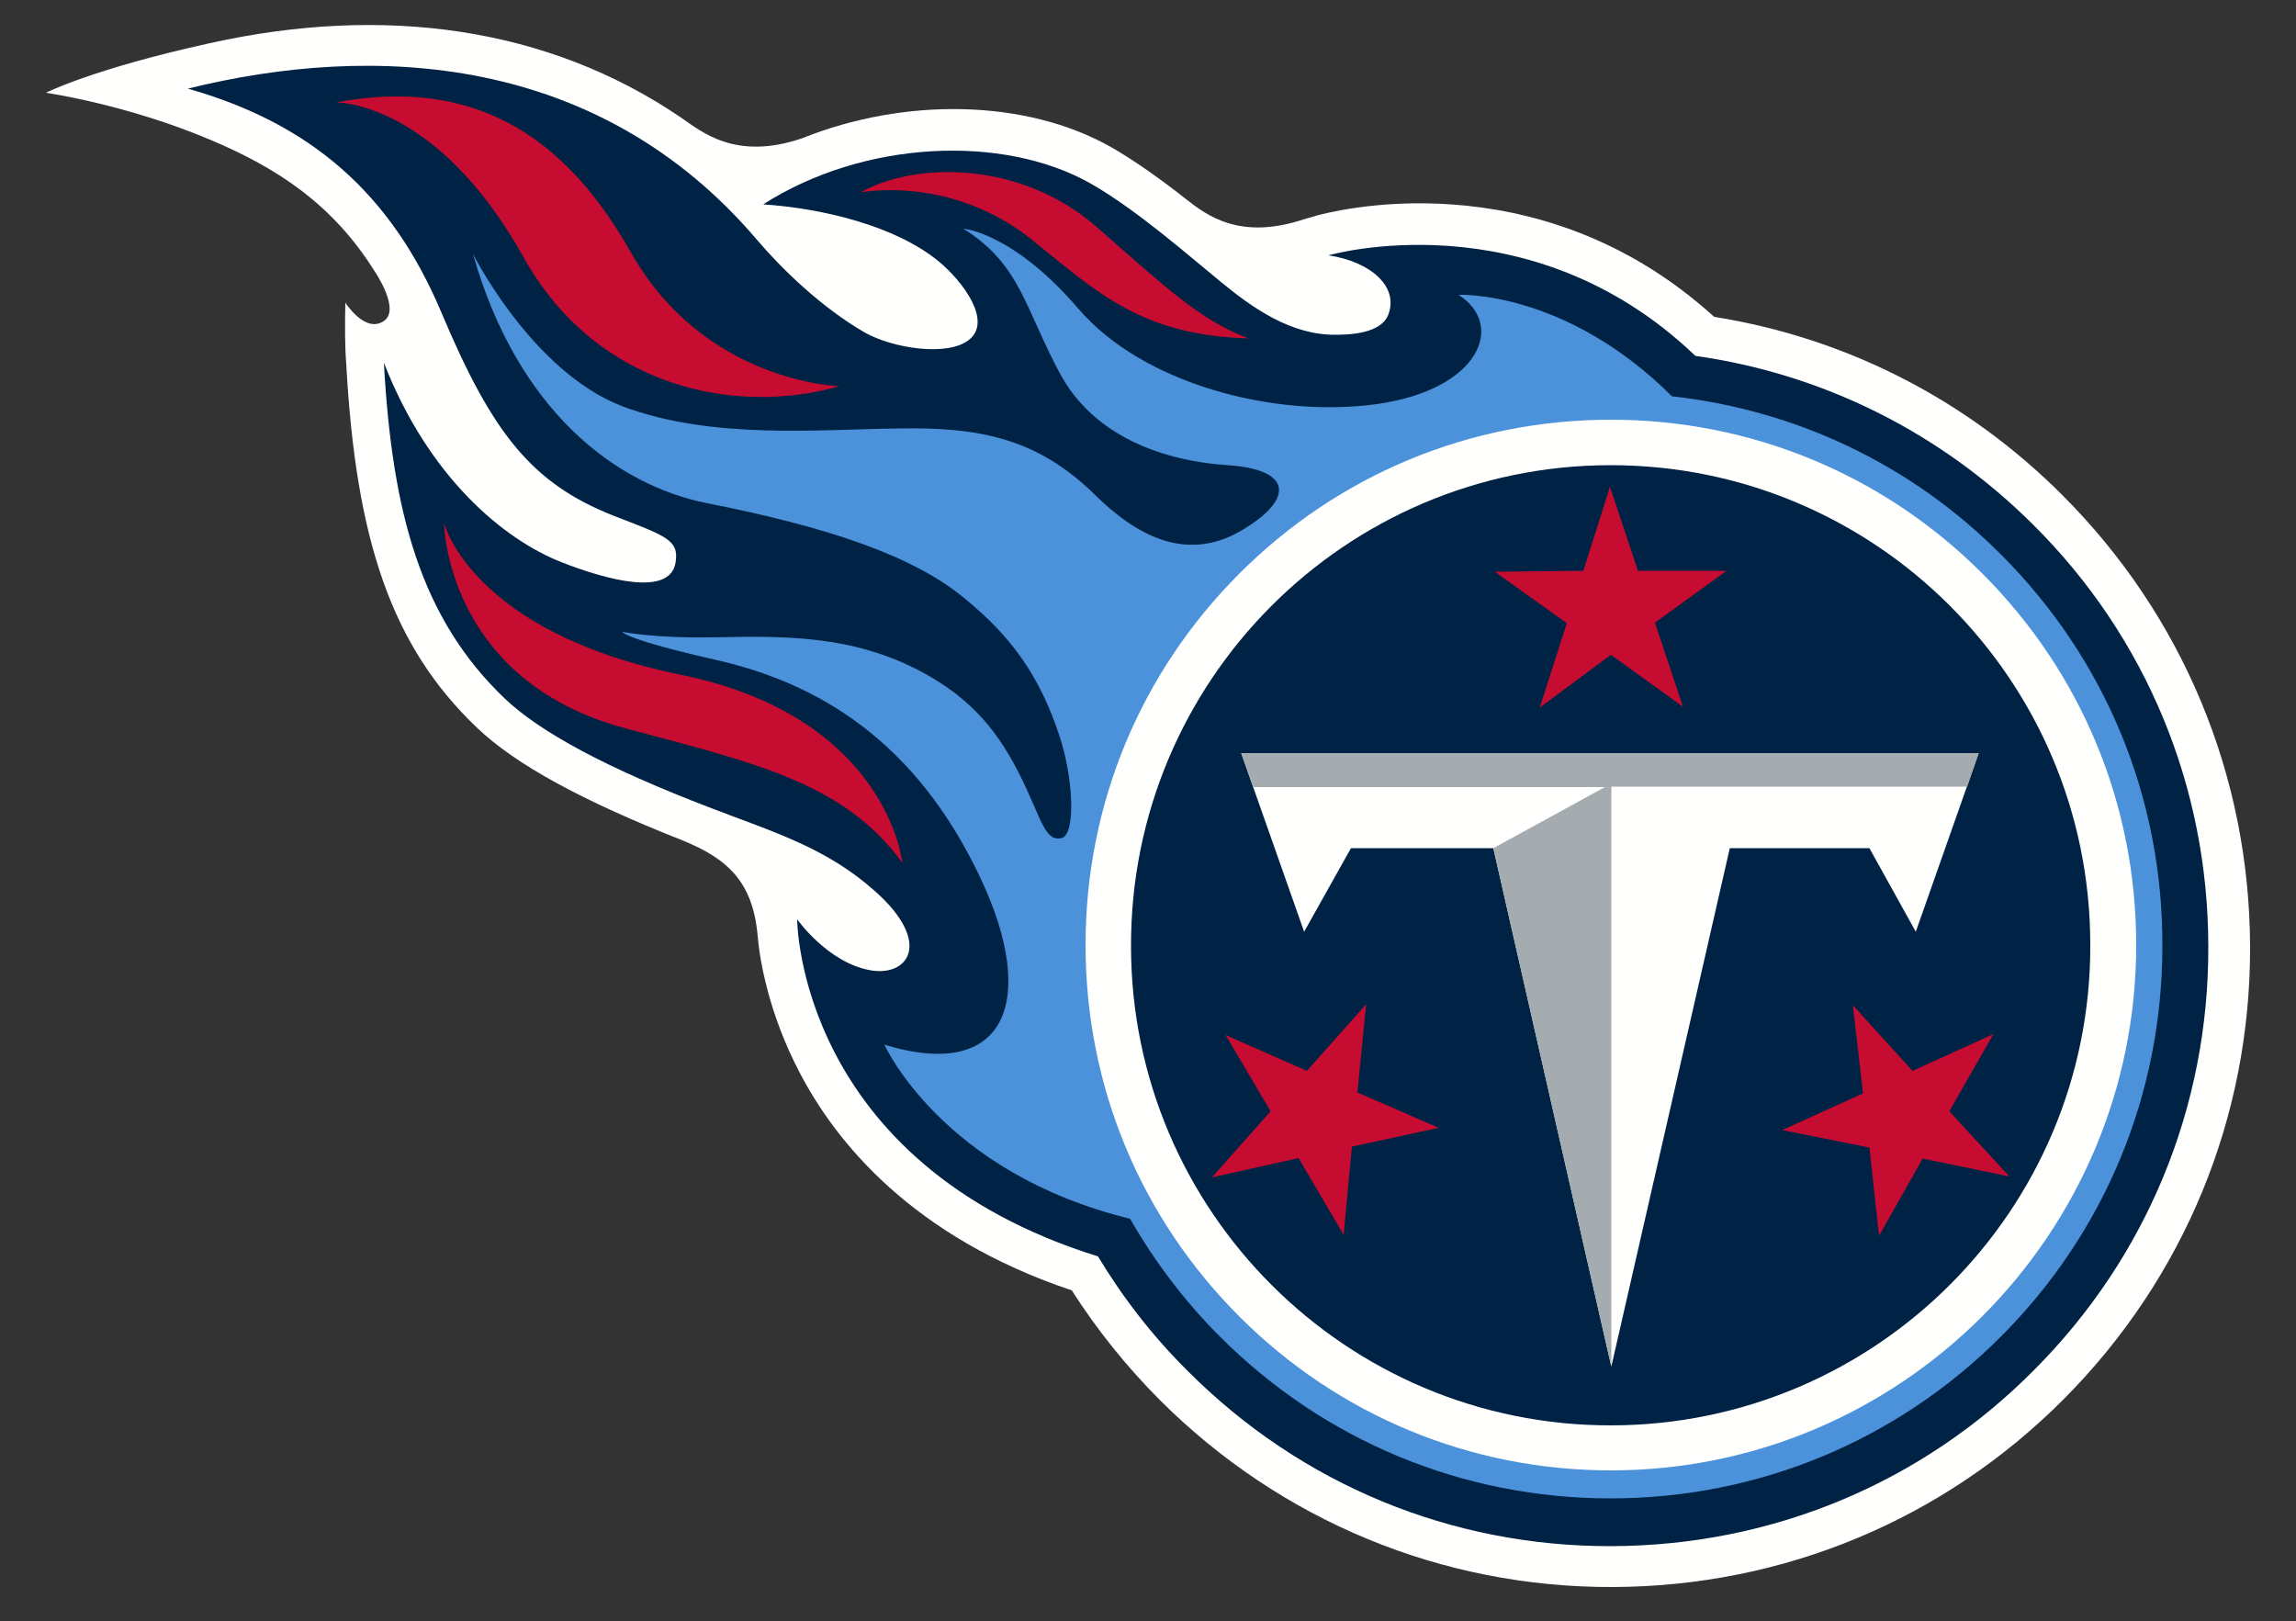 <?xml version="1.0" encoding="utf-8"?>
<!-- Generator: Adobe Illustrator 26.5.0, SVG Export Plug-In . SVG Version: 6.00 Build 0)  -->
<svg version="1.1" id="Layer_1" xmlns="http://www.w3.org/2000/svg" xmlns:xlink="http://www.w3.org/1999/xlink" x="0px" y="0px"
	 viewBox="0 0 500 353" style="enable-background:new 0 0 500 353;" xml:space="preserve">
<rect x="0" y="0" width="500" height="353" fill="#333333" stroke="none"/>
<style type="text/css">
	.st0{display:none;fill:none;}
	.st1{fill:#FFFFFE;}
	.st2{fill:#002244;}
	.st3{fill:#4B92DB;}
	.st4{fill:#A5ACAF;}
	.st5{fill:#C60C30;}
</style>
<g>
	<path class="st0" d="M0-75h500v500H0V-75z"/>
	<path class="st1" d="M165,203.9c0.5,5.6,2.5,16.9,9,29.4c8,15.5,24.8,36.1,59.4,47.7c5.5,8.6,12,16.7,19.3,24
		c26.3,26.2,61.3,40.7,98.4,40.6c37.2-0.1,72.1-14.6,98.3-40.9c26.2-26.3,40.7-61.3,40.6-98.5c-0.1-37.2-14.6-72.1-40.9-98.4
		c-20.8-20.8-47-34.2-75.8-38.8c-38.9-35.3-84.4-22.6-86.4-22.1c-0.7,0.2-1.6,0.5-2.8,0.8c-14,4.7-21.2-0.7-25.9-4.4
		c-5.2-4.1-10.9-8.2-16.3-11.3c-18.6-10.5-45-10.8-67.2-1.9c-14.6,5-22-1.5-26.4-4.5C119.2,5.8,83.5,1,45.7,9.4
		C20.2,15,10,20.2,10,20.2s17.5,2.5,35.7,10.2c15,6.3,26.9,14.3,35.9,28.7c0,0,5.7,8.3,2,10.8c-4.1,2.8-8.4-4-8.4-4
		c-0.1,4.8-0.1,9.7,0.2,13.3c2.1,38.5,9.9,61.6,28.5,79.3c8.4,8,22.7,15.8,44.7,24.5C158.5,187,164,192.1,165,203.9"/>
	<path class="st2" d="M442.7,114.2c-20.2-20.1-45.8-32.8-73.5-36.7c-36.1-34.6-79.9-21.9-79.9-21.9c9.3,1.4,15.4,6.9,13,13
		c-1.6,4-8.3,4.3-11.4,4.3c-9.8,0.1-18.2-5.9-24.9-11.4c-7-5.7-18.4-15.8-28.6-21.6c-19-10.7-49.3-9.4-71.2,4.6
		c13.1,0.9,28.8,4.7,38.2,12.4c5.2,4.3,11.9,13.1,6.5,17.2c-4.8,3.6-16.6,1.7-22.6-1.7c-9.5-5.5-18.1-13.9-23.3-20
		C130.4,11.6,81.3,9.3,40.9,19.3C67.4,26.8,85.1,41.9,96.1,68c11,26.1,19.5,37.2,37.5,44.3c11.3,4.4,14.4,5.2,13.5,10.3
		c-1.3,7.3-14.7,3.8-24.9-0.2c-12.4-4.9-28.8-18.3-38.6-43.4c1.8,32.6,8,55.6,26.3,73.1c7.8,7.4,22.1,15.1,44.5,23.7
		c14.3,5.5,25.6,8.8,36.3,18.4c12.4,11.1,7.1,18.5-1.1,17.1c-9.3-1.6-16-11.1-16-11.1s0,53,65.5,73.4c5.5,9.1,12,17.5,19.7,25.1
		c24.6,24.6,57.3,38.1,92.1,38c34.8-0.1,67.5-13.6,92-38.3c24.6-24.6,38.1-57.4,38-92.2C480.9,171.4,467.4,138.7,442.7,114.2"/>
	<path class="st3" d="M435.8,120.8c-19.5-19.6-44.6-31.5-71.7-34.5c-23.3-23.2-46.5-22.1-46.5-22.1c10.2,6.4,4.9,20.6-17.8,23.8
		c-22.5,3.1-51-4.5-64.9-20.7c-14.3-16.7-25.1-17.5-25.1-17.5c12.4,7.8,13.3,17.1,20.9,31.3c7.5,14.2,23.1,19.3,36.6,20.2
		c14.2,0.9,14.6,7.4,3.1,14.2c-12.5,7.4-23.6,0.4-31.7-7.5c-12.7-12.6-25.4-15-42.9-14.7c-17.5,0.2-40.7,2.5-60.2-4.8
		C115.9,81,103,55.3,103,55.3c9.7,34.2,31.2,50.4,51.1,54.3c26.3,5.2,44.6,11.4,55.7,20.5c10.9,8.8,16.7,17.6,20.8,29.8
		c3.2,9.4,3.7,21.8,0.6,22.6c-3.6,0.9-4.4-4.1-8.7-12.9c-4.7-9.6-10.4-17.2-21.8-23.3c-15.4-8.2-30.5-7.8-45.9-7.5
		c-12.2,0.2-19.3-1.2-19.3-1.2s0.5,1.6,20.4,6.1c22.1,5,43.6,17.5,57.8,47.9c12.1,25.9,5.8,44.1-21.1,35.9c0,0,12.5,27.9,53.5,37.9
		c5.3,9.3,11.9,18,19.6,25.7c22.7,22.7,52.9,35.2,85,35.2s62.3-12.5,85-35.2c22.7-22.7,35.2-52.9,35.2-85.1
		C471,173.7,458.5,143.5,435.8,120.8"/>
	<path class="st1" d="M350.8,91.4c30.5,0,59.3,11.9,80.9,33.5c21.6,21.6,33.5,50.3,33.5,80.9c0,63.1-51.3,114.4-114.4,114.4
		c-30.5,0-59.3-11.9-80.9-33.5c-21.6-21.6-33.5-50.3-33.5-80.9c0-30.6,11.9-59.3,33.5-80.9C291.5,103.3,320.2,91.4,350.8,91.4"/>
	<path class="st2" d="M350.9,310.4c-57.7,0.1-104.6-46.7-104.6-104.4c-0.1-57.7,46.6-104.6,104.3-104.7
		c57.7-0.1,104.6,46.7,104.6,104.4C455.4,263.4,408.6,310.3,350.9,310.4"/>
	<path class="st1" d="M325.2,184.7h-31l-10.2,18.2L270.3,164h160.6l-13.7,38.9l-10.1-18.2h-30.4l-25.8,112.9L325.2,184.7"/>
	<path class="st4" d="M430.9,164H270.3l2.6,7.4h76.6l-24.3,13.3l25.7,112.9V171.3h77.5L430.9,164"/>
	<path class="st5" d="M271.9,73.7c-23.3-0.7-32.8-9.9-47.2-21.5c-17.7-14.2-37.3-10.3-37.3-10.3c11.8-6.7,34.9-7,51.5,7.6
		C253.8,62.5,261.1,69.6,271.9,73.7L271.9,73.7z M73.1,22.3c26-4.8,47.7,3.3,64.2,32.5c16.1,28.6,45.5,29.3,45.5,29.3
		C160.5,90.5,130,84.7,114,56C94.9,21.8,73.1,22.3,73.1,22.3L73.1,22.3z M196.5,187.9c-12.8-17.7-32.9-21.9-60.3-29.3
		c-39.2-10.5-39.5-44.7-39.5-44.7s5.9,23.7,51.4,33C193.4,156.1,196.5,187.9,196.5,187.9L196.5,187.9z M366.5,153.9l-15.7-11.3
		l-15.5,11.5l5.9-18.4l-15.7-11.2l19.3-0.2l5.8-18.3l6.1,18.3h19.3l-15.6,11.3L366.5,153.9L366.5,153.9z M297.5,218.7l-1.9,19.2
		l17.7,7.7l-18.9,4.1l-1.8,19.2l-9.8-16.7l-18.9,4.2l12.8-14.4l-9.8-16.6l17.7,7.8L297.5,218.7L297.5,218.7z M388.1,246.1l17.6-8
		l-2.2-19.2l13,14.3l17.6-8l-9.6,16.8l13.1,14.2l-18.9-3.9l-9.5,16.8l-2.1-19.2L388.1,246.1z"/>
</g>
</svg>

